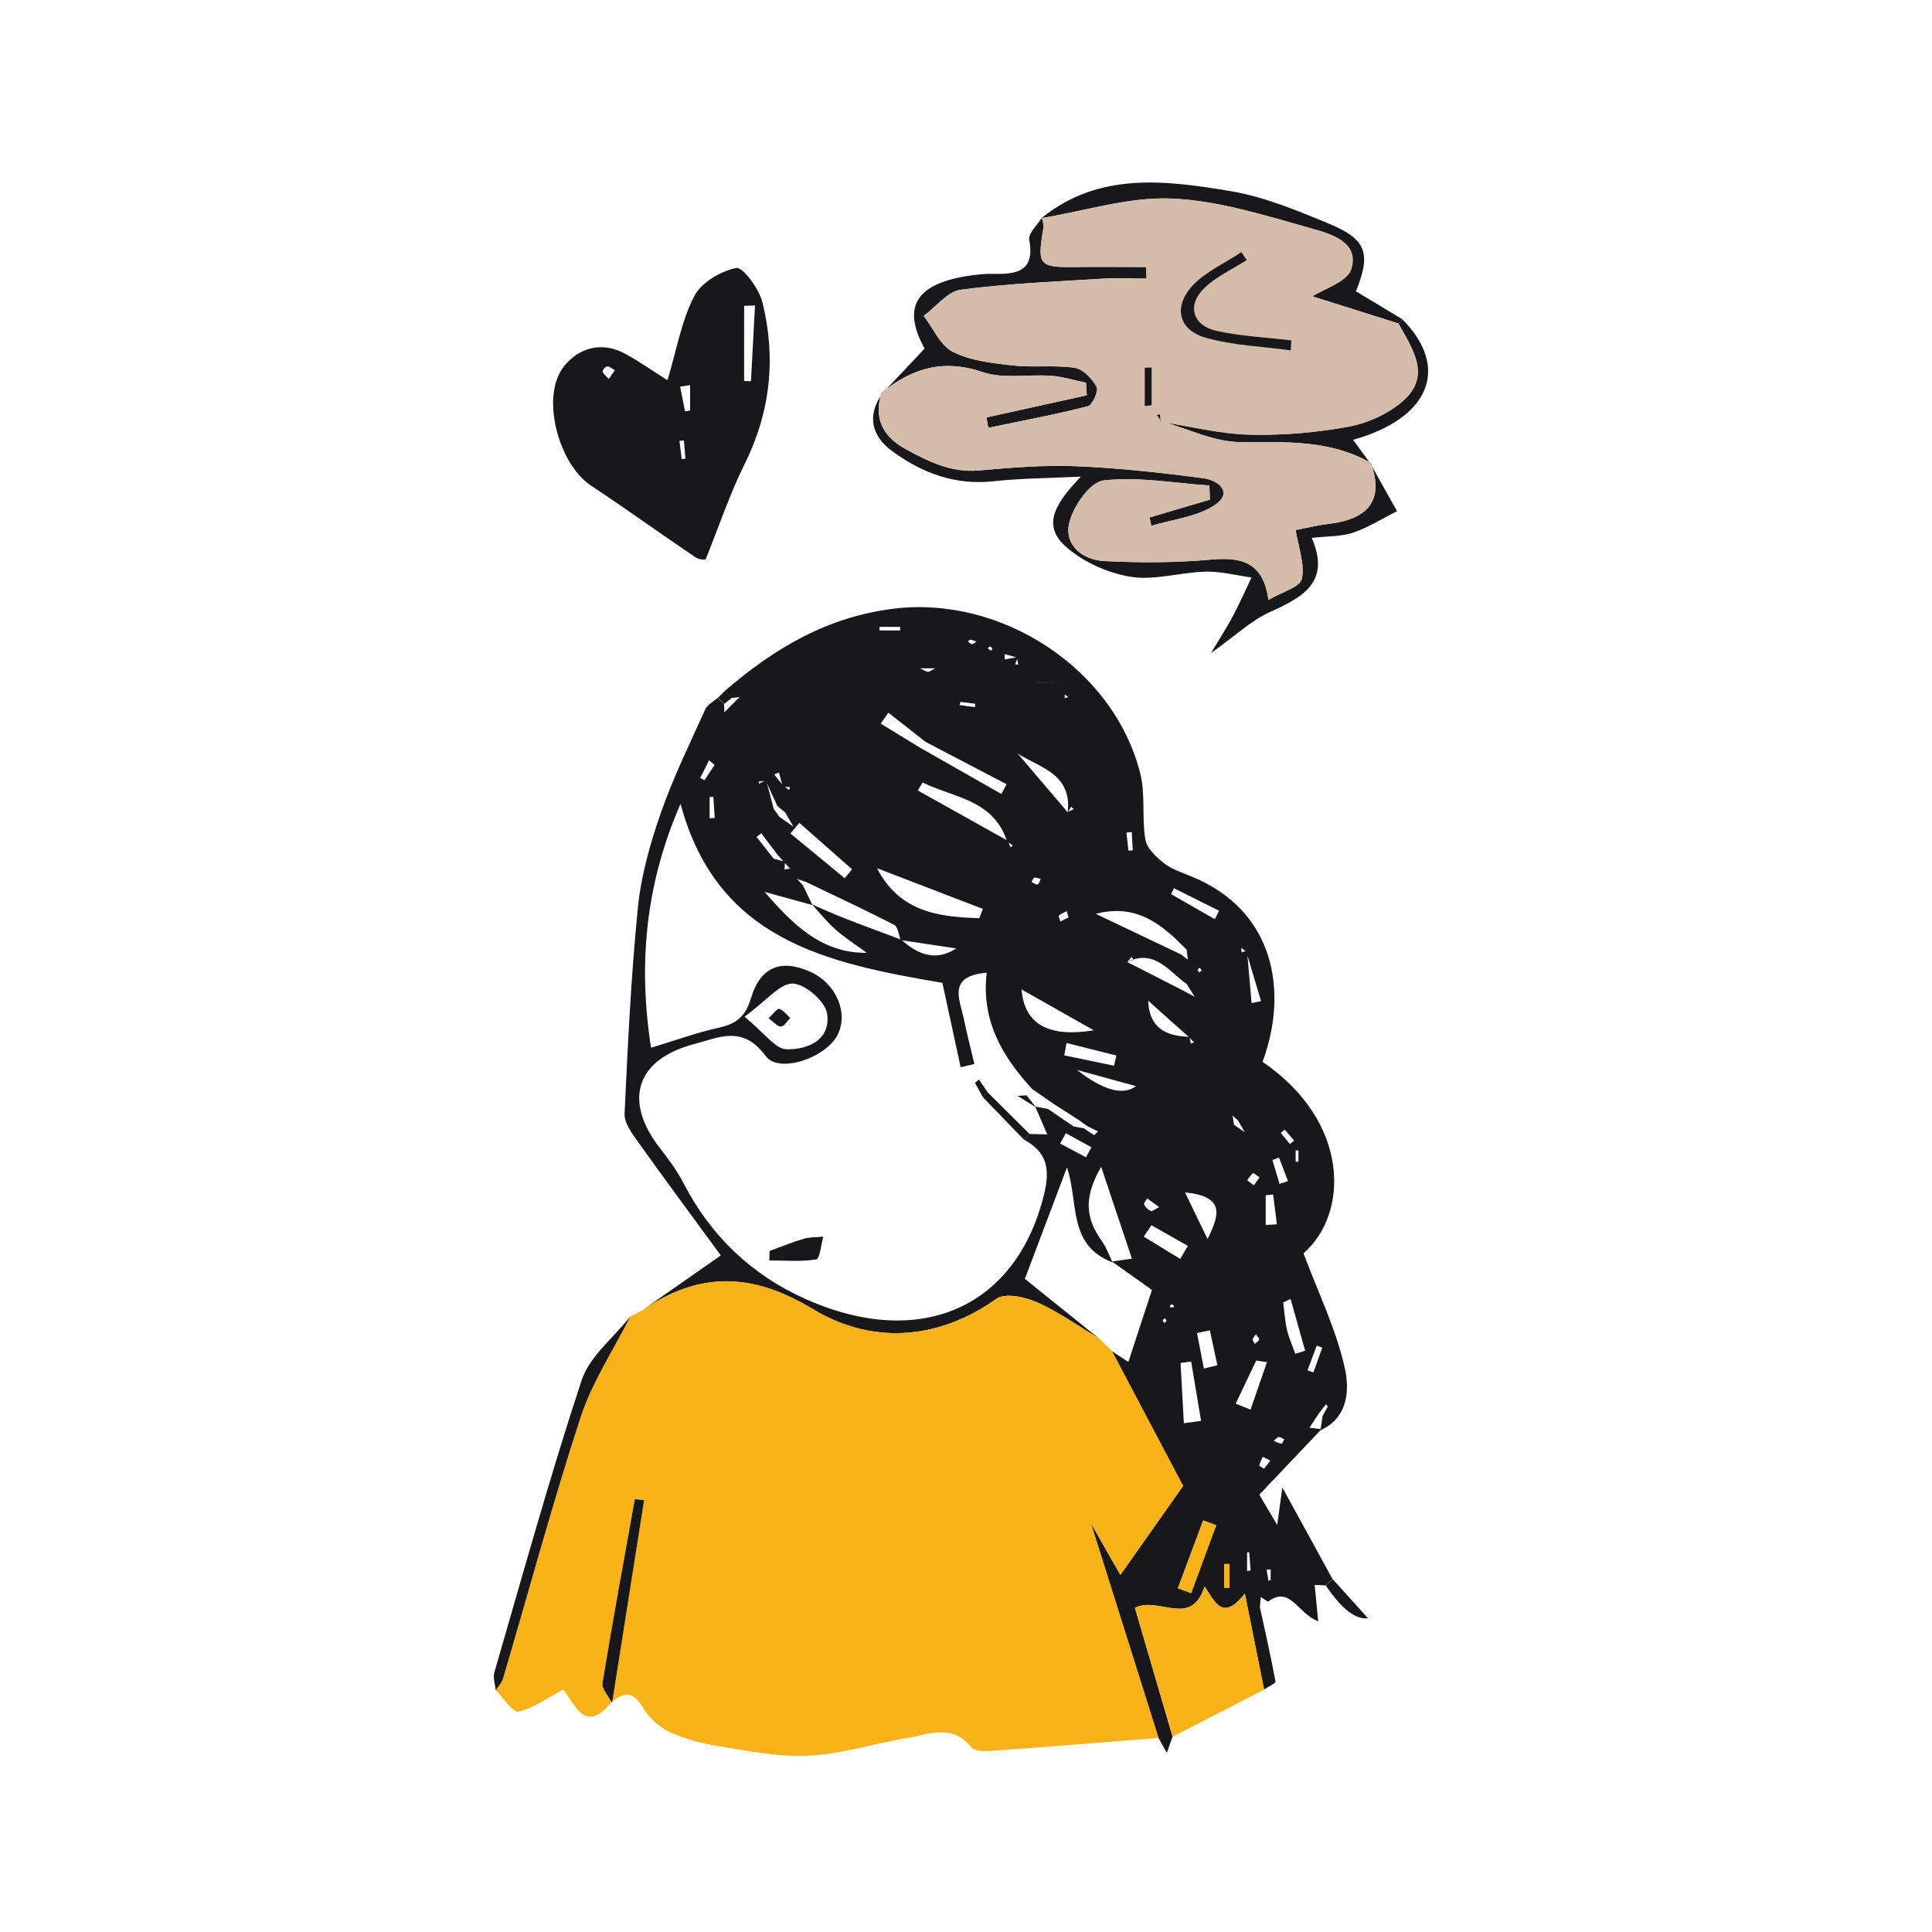 <svg width="275" height="275" viewBox="0 0 275 275" fill="none" xmlns="http://www.w3.org/2000/svg">
<rect width="275" height="275" fill="white"/>
<path d="M103.19 98.33C110.17 92.31 117.72 87.81 127.2 86.64C142.47 84.75 158.56 95.11 162.31 110.13C163.06 113.12 162.51 116.42 163.03 119.49C163.24 120.74 164.56 121.99 165.67 122.86C166.81 123.75 168.29 124.22 169.66 124.78C181.4 129.61 183.44 141.08 179.71 151.14C192.18 159.64 192.06 172.72 185.54 178.4C187.66 184.05 190.19 189.23 191.41 194.69C192.08 197.67 192 201.76 187.96 203.58C188.06 202.9 188.16 202.23 188.25 201.55C188.49 201.12 188.75 200.69 188.97 200.25C189.01 200.18 188.83 200 188.75 199.88C188.42 200.3 188.09 200.72 187.76 201.14C187.3 201.83 186.84 202.53 186.39 203.22C186.96 203.29 187.53 203.36 188.1 203.43C185.22 206.46 182.34 209.5 179.25 212.75C179.98 213.98 180.82 215.41 181.8 217.07C182.01 215.57 182.17 214.4 182.53 211.73C185.35 216.88 187.51 220.82 189.67 224.76C189.34 225.06 189.01 225.37 188.69 225.67C188.17 225.64 187.65 225.62 187.13 225.59C187.27 227.09 187.42 228.58 187.63 230.77C184.7 229.7 183.66 225.6 180.47 227.99C180.13 227.76 179.8 227.54 179.46 227.31C179.42 227.79 179.37 228.28 179.33 228.76C180.1 232.28 180.9 235.8 181.55 239.34C181.6 239.61 180.49 240.09 179.92 240.48C179.07 236.22 178.21 231.96 177.19 226.84C174.03 230.84 172.94 228.02 171.46 225.83C169.52 231.8 164.94 227.13 161.54 228.86C163.34 235.02 165.12 241.11 166.9 247.19C166.63 247.96 166.36 248.73 166.09 249.5C165.69 248.79 165.29 248.08 164.89 247.37C161.67 237.15 158.46 226.93 155.25 216.77C156.64 219.2 158.13 221.82 159.47 224.16C162.62 219.68 165.62 215.43 168.39 211.5C165.12 205.3 161.69 198.81 158.26 192.32C159.15 192.91 160.04 193.49 160.61 193.86C161.73 190.45 162.85 187.01 163.97 183.61C162.28 182.41 160.27 180.98 158.27 179.56C159.3 179.42 160.33 179.27 161.12 179.16C159.74 175.04 158.42 171.09 156.74 166.09C153.94 170.88 154.82 173.8 156.85 176.67C157.49 177.58 157.87 178.67 158.36 179.68C151.92 177.26 153.56 171.05 151.87 166.18C149.84 171.55 147.81 176.93 145.88 182.03C149.37 184.84 152.88 187.66 156.39 190.49C153.49 188.76 150.71 186.75 147.65 185.39C145.92 184.62 143.08 183.99 141.85 184.86C133.32 190.9 123.92 191.32 115.68 186.33C106.98 181.07 99.6 181.01 91.57 186.4C95.26 183.82 98.95 181.25 102.6 178.7C98.81 173.52 94.71 167.99 90.71 162.39C89.89 161.24 88.84 159.8 88.9 158.54C89.36 148.74 89.82 138.93 90.8 129.17C91.25 124.64 92.53 120.12 94.03 115.8C95.79 110.74 98.17 105.88 100.38 100.98C100.69 100.3 101.55 99.87 102.15 99.32C102.45 99.61 102.75 99.89 103.06 100.18C103.08 100.58 103.09 100.98 103.11 101.39C103.83 100.67 104.55 99.94 105.27 99.22C104.88 99.27 104.49 99.32 104.1 99.36C103.78 99.02 103.47 98.67 103.15 98.33H103.19ZM111.73 122.65C111.71 123.03 111.69 123.4 111.67 123.78L112.45 123.61C112.17 123.32 111.89 123.02 111.61 122.73C111.3 122.38 110.99 122.02 110.68 121.67C109.91 120.65 109.13 119.63 108.36 118.61C108.14 118.78 107.91 118.96 107.69 119.13C108.5 120.16 109.31 121.19 110.12 122.22C110.66 122.36 111.19 122.51 111.73 122.65ZM151.56 98.64C151.56 98.89 151.56 99.14 151.55 99.39C151.72 99.33 151.89 99.28 152.06 99.22C151.85 99.07 151.64 98.91 151.43 98.76C151.32 98.26 151.21 97.76 151.09 97.25C149.91 97.23 148.73 97.22 147.55 97.2C147.72 96.83 147.89 96.45 148.06 96.08C147.9 96.46 147.75 96.84 147.59 97.22L151.11 97.25C151.26 97.71 151.41 98.17 151.56 98.63V98.64ZM144.91 93.52C144.77 93.86 144.63 94.2 144.49 94.53C144.64 94.56 144.79 94.6 144.94 94.63L144.75 93.59C144.17 93.43 143.59 93.27 143.02 93.11C143.02 93.36 143.01 93.62 143 93.87C143.64 93.75 144.27 93.63 144.91 93.52ZM154.75 160.28C154.34 159.99 153.93 159.7 153.53 159.41C152.31 158.63 151.09 157.84 149.87 157.06C148.89 156.38 147.92 155.71 146.94 155.03C142.67 150.41 139.64 145.26 140.45 138.46C134.83 138.91 136.6 142.22 137.17 144.95C137.63 147.13 138.18 149.28 138.69 151.45L136.74 151.91C135.83 147.69 134.91 143.46 134.14 139.9C117.69 137.09 102.09 133.85 96.87 114.42C91.98 125.57 90.77 136.96 92.67 149.14C96.29 148.04 99.24 146.96 102.28 146.29C104.77 145.74 106.11 144.74 106.9 142.07C108.25 137.55 111.24 136.48 115.35 138.33C119.02 139.98 120.82 144.18 119.21 147.33C117.57 150.54 110.88 152.9 108.97 150.3C105.73 145.88 102.36 147.67 98.75 148.63C90.49 150.82 88.65 156.74 94.04 163.56C95.26 165.11 96.42 166.74 97.33 168.48C101.2 175.95 107 181.46 114.57 184.86C131.03 192.26 144.71 186.06 148.62 169.97C149.51 166.32 148.99 163.95 145.74 162.21L146.55 161.41C147.39 161.43 148.22 161.45 149.06 161.47C148.49 160.15 147.93 158.83 147.36 157.51C147.96 157.62 148.56 157.73 149.15 157.84C150.38 158.67 151.61 159.51 152.83 160.34C153.32 160.43 153.81 160.52 154.3 160.61C154.77 160.93 155.23 161.28 155.73 161.54C155.81 161.58 156.1 161.22 156.29 161.05C155.77 160.79 155.26 160.53 154.74 160.27L154.75 160.28ZM176.25 159.53C175.98 159.28 175.72 159.03 175.45 158.78C175.52 159.22 175.59 159.66 175.65 160.1C176.16 160.45 176.67 160.8 177.18 161.16C176.87 160.62 176.56 160.08 176.25 159.54V159.53ZM111.74 115.63C111.38 115.33 111.02 115.03 110.65 114.73C110.11 113.55 109.57 112.37 109.03 111.18C108.7 111.18 108.38 111.19 108.05 111.22C108.03 111.22 108.03 111.43 108.03 111.54L109.06 111.07C109.42 112.42 109.77 113.78 110.13 115.13C110.4 115.51 110.66 115.88 110.93 116.26C111.6 116.73 112.28 117.2 112.95 117.68C112.55 117 112.15 116.31 111.75 115.63H111.74ZM111.53 111.89C111.8 112.08 112.07 112.27 112.34 112.46C112.37 112.31 112.39 112.16 112.42 112.01C112.09 112.01 111.76 112.02 111.43 112.03C111.24 111.34 111.06 110.64 110.87 109.95C110.65 110.05 110.43 110.14 110.21 110.24C110.65 110.79 111.09 111.35 111.53 111.9V111.89ZM177.39 135.45C177.15 135.27 176.91 135.09 176.66 134.91C176.69 135.13 176.71 135.34 176.74 135.56L177.5 135.3C177.72 137.79 177.93 140.29 178.15 142.78L179.5 142.5C178.8 140.15 178.09 137.79 177.39 135.44V135.45ZM169.3 147.59C169.37 147.91 169.45 148.24 169.52 148.56C169.66 148.5 169.8 148.44 169.94 148.37C169.71 148.12 169.47 147.88 169.24 147.63C167.3 145.9 165.36 144.17 163.43 142.44C163.6 146.51 166.14 147.46 169.3 147.59ZM160.45 136.93C160.75 136.83 161.05 136.72 161.34 136.62C161.25 136.48 161.16 136.34 161.07 136.19C160.87 136.44 160.67 136.69 160.46 136.94C163 138.24 165.55 139.53 168.09 140.83C168.74 141.18 169.39 141.52 170.04 141.87C169.66 141.27 169.29 140.66 168.91 140.06C166.36 138.27 164.35 135.02 160.45 136.93ZM151.96 115.59C152.25 115.45 152.54 115.31 152.83 115.17C152.71 115.06 152.59 114.94 152.47 114.83C152.31 115.1 152.14 115.37 151.98 115.64C152.6 110.13 148.04 109.3 144.84 107.24C147.21 110.03 149.58 112.81 151.96 115.6V115.59ZM131.71 105.57C129.96 104.19 128.2 102.82 126.45 101.44C126.09 101.96 125.72 102.48 125.36 103C127.21 104.13 129.07 105.26 130.92 106.4C134.79 108.61 138.67 110.81 142.54 113.02C142.79 112.56 143.03 112.09 143.28 111.63C139.42 109.61 135.57 107.59 131.71 105.58V105.57ZM128.32 133.78C130.62 135.83 133.1 136.92 136.13 135C133.49 134.6 130.84 134.21 128.2 133.81C127.91 133.07 127.82 131.92 127.29 131.65C123.16 129.52 118.95 127.56 114.76 125.55C114.32 125.4 113.87 125.25 113.43 125.09C113.72 125.4 114.01 125.71 114.29 126.02C114.74 126.96 115.2 127.89 115.65 128.83C113.38 128.2 111.1 127.58 108.83 126.95C112.87 131.6 117.03 135.8 123.6 135.62C124 135.97 124.39 136.32 123.77 135.77C124.59 135.94 124.04 135.83 123.5 135.71C121.98 134.6 120.38 133.57 118.96 132.34C117.72 131.26 116.69 129.94 115.57 128.73C117.05 129.37 118.52 130.04 120.02 130.63C122.78 131.71 125.56 132.73 128.33 133.77L128.32 133.78ZM143.47 119.69C143.59 119.99 143.71 120.29 143.83 120.6C143.94 120.51 144.05 120.42 144.16 120.33C143.89 120.15 143.63 119.97 143.36 119.79C141.4 113.78 135.74 113.56 131.33 111.38C131.1 111.76 130.86 112.13 130.63 112.51C134.91 114.9 139.19 117.3 143.47 119.69ZM168.1 135.84C168.42 136.09 168.74 136.35 169.07 136.6C169.02 136.13 168.96 135.65 168.91 135.18C165.46 131.66 161.84 128.53 155.98 130.08C160.02 132 164.06 133.92 168.1 135.85V135.84ZM105.98 144.73C108.88 147.09 110.36 149.3 111.91 149.35C114.95 149.45 118.33 148 117.72 144.24C117.44 142.51 114.61 140.07 112.85 140C111.06 139.93 109.18 142.38 105.97 144.72L105.98 144.73ZM139.38 130.71C139.55 130.26 139.73 129.82 139.9 129.37C134.88 127.44 129.85 125.51 124.83 123.58C128.12 129.89 133.67 130.5 139.38 130.7V130.71ZM155.69 146.65C151.79 144.45 148.66 142.68 145.41 140.84C145.81 145.78 149.237 147.717 155.69 146.65ZM168.51 202.58C169.33 202.47 170.14 202.36 170.96 202.25C170.49 199.44 170.02 196.62 169.55 193.81L168.04 194C168.2 196.86 168.35 199.72 168.51 202.59V202.58ZM167.67 226.07C168.29 226.3 168.92 226.53 169.54 226.76C170.73 223.54 171.92 220.32 173.11 217.1C172.49 216.87 171.88 216.65 171.26 216.42L167.66 226.06L167.67 226.07ZM168.67 169.73C169.94 172.34 170.92 174.36 171.89 176.37C173.32 173.33 174.76 170.3 168.67 169.73ZM163.91 174.39C163.54 174.93 163.17 175.48 162.8 176.02C164.53 177.08 166.26 178.13 167.99 179.19C168.35 178.57 168.72 177.96 169.08 177.34C167.35 176.36 165.63 175.38 163.9 174.4L163.91 174.39ZM153.28 152.29C157.053 155.21 159.86 155.98 161.7 154.6C159.02 153.86 156.57 153.19 153.28 152.29ZM113.77 117.12C113.35 117.63 112.93 118.13 112.51 118.64C115.08 120.76 117.65 122.88 120.23 125C120.58 124.58 120.93 124.16 121.28 123.73C118.78 121.53 116.27 119.32 113.77 117.12ZM151.81 148.46C151.7 149.05 151.6 149.63 151.49 150.22C153.85 150.71 156.21 151.2 158.57 151.69C158.68 151.21 158.8 150.73 158.91 150.24C156.54 149.65 154.18 149.05 151.81 148.46ZM183.71 184.88C183.36 185.05 183 185.22 182.65 185.39C182.82 186.68 182.89 187.99 183.18 189.26C183.45 190.43 183.97 191.55 184.37 192.7C184.84 192.55 185.3 192.41 185.77 192.26L183.7 184.88H183.71ZM180.34 193.89C179.83 193.81 179.32 193.73 178.81 193.66C177.84 195.7 176.86 197.75 175.89 199.79C176.59 200.08 177.3 200.36 178 200.65C178.78 198.4 179.56 196.14 180.34 193.89ZM167.09 126.43C166.96 126.71 166.82 126.99 166.69 127.27C168.77 128.46 170.84 129.65 172.92 130.84L173.53 129.64C171.39 128.57 169.24 127.5 167.1 126.43H167.09ZM171.37 194.8C172.01 194.64 172.65 194.48 173.28 194.32L172.21 189.36C171.6 189.49 170.99 189.61 170.38 189.74C170.71 191.43 171.04 193.12 171.36 194.81L171.37 194.8ZM154.58 164.73C154.84 164.25 155.1 163.78 155.36 163.3C154.14 162.63 152.93 161.97 151.71 161.3C151.44 161.79 151.17 162.28 150.9 162.77C152.13 163.42 153.35 164.08 154.58 164.73ZM180.16 174.36C180.69 174.33 181.22 174.3 181.75 174.27L181.22 170.03L180.16 170.13V174.35V174.36ZM188.21 191.82C187.95 191.73 187.68 191.63 187.42 191.54C186.98 192.71 186.55 193.88 186.11 195.05L186.95 195.35C187.37 194.17 187.79 192.99 188.21 191.82ZM182.14 168.51C182.54 168.38 182.94 168.25 183.33 168.12C182.91 167 182.48 165.89 182.06 164.77C181.74 164.88 181.43 165 181.11 165.11C181.45 166.24 181.79 167.37 182.13 168.5L182.14 168.51ZM101.71 108.9C101.45 108.67 101.19 108.45 100.93 108.22L99.67 110.73C99.87 110.84 100.07 110.95 100.27 111.06C100.75 110.34 101.23 109.62 101.71 108.9ZM130.94 95.13C131.57 95.41 131.86 95.65 132.11 95.62C132.45 95.57 132.76 95.31 133.08 95.13H130.93H130.94ZM125.19 89.23C125.19 89.4 125.19 89.57 125.19 89.74H128.13V89.23H125.2H125.19ZM148.15 125.11C147.84 125.04 147.52 124.87 147.23 124.93C147.06 124.96 146.96 125.33 146.82 125.55C147.12 125.68 147.44 125.94 147.7 125.89C147.89 125.85 147.99 125.4 148.14 125.11H148.15ZM101.55 113.44H101.01V116.46C101.25 116.46 101.49 116.44 101.73 116.43C101.67 115.43 101.6 114.43 101.54 113.43L101.55 113.44ZM161.09 118.42C160.84 118.45 160.59 118.48 160.34 118.52C160.43 119.37 160.52 120.23 160.62 121.08C160.83 121.06 161.04 121.05 161.24 121.03C161.19 120.16 161.14 119.29 161.09 118.42ZM183.61 162.84C183.81 162.68 184.01 162.51 184.21 162.35C183.76 161.83 183.32 161.31 182.87 160.79C182.68 160.95 182.49 161.1 182.3 161.26C182.74 161.79 183.17 162.32 183.61 162.85V162.84ZM177.51 223.62C177.68 223.59 177.84 223.56 178.01 223.53L177.81 220.95C177.71 220.95 177.61 220.95 177.51 220.96V223.61V223.62ZM175 222.62C174.75 222.62 174.51 222.62 174.26 222.62V226C174.51 226 174.75 226 175 226V222.62ZM138.77 100.65C138.79 100.49 138.81 100.33 138.83 100.18C138.13 100.08 137.44 99.98 136.74 99.91C136.7 99.91 136.63 100.2 136.57 100.36L138.77 100.65ZM152.09 130.59C152 130.23 151.93 129.96 151.85 129.69C151.47 129.89 151.03 130.03 150.73 130.31C150.63 130.41 150.86 130.86 150.94 131.16C151.32 130.97 151.71 130.78 152.08 130.59H152.09ZM180.87 223.38C180.67 223.4 180.48 223.41 180.28 223.43C180.37 223.96 180.47 224.49 180.56 225.02C180.66 224.97 180.86 224.92 180.86 224.86C180.88 224.37 180.87 223.87 180.87 223.38ZM179.94 209.05C180.25 208.65 180.53 208.27 180.82 207.9C180.46 207.72 180.09 207.54 179.73 207.36C179.56 207.77 179.35 208.17 179.25 208.6C179.23 208.68 179.64 208.87 179.94 209.06V209.05ZM179.29 167.59C178.89 167.34 178.46 166.93 178.34 167.01C178 167.24 177.79 167.66 177.52 168C177.84 168.24 178.16 168.48 178.48 168.71C178.71 168.39 178.93 168.08 179.28 167.59H179.29ZM164.99 171.82C164.22 171.26 163.76 170.92 163.29 170.58C163.13 170.88 162.76 171.28 162.85 171.45C163.04 171.83 163.42 172.2 163.81 172.38C163.99 172.47 164.38 172.13 164.99 171.82ZM178.76 189.93C178.6 190.17 178.35 190.39 178.31 190.64C178.28 190.83 178.51 191.07 178.62 191.29C178.84 191.08 179.19 190.89 179.22 190.65C179.25 190.44 178.93 190.17 178.76 189.93ZM182.81 204.87C182.52 204.75 182.23 204.51 182 204.55C181.75 204.6 181.54 204.9 181.31 205.1C181.67 205.24 182.03 205.44 182.41 205.49C182.51 205.5 182.67 205.09 182.81 204.87ZM184.82 163.75C184.69 163.75 184.55 163.75 184.42 163.75V165.36C184.55 165.36 184.69 165.36 184.82 165.36V163.75ZM139.01 91.33C138.69 91.22 138.41 91.1 138.13 91.05C138.03 91.03 137.89 91.2 137.77 91.28C137.95 91.42 138.13 91.68 138.32 91.68C138.54 91.68 138.76 91.47 139.01 91.33ZM166.64 185.71C166.58 185.83 166.53 185.95 166.47 186.07C166.69 186.07 166.91 186.07 167.13 186.07C167.08 185.95 167.05 185.8 166.96 185.72C166.9 185.66 166.75 185.71 166.64 185.71ZM165.8 187.64C165.7 187.74 165.52 187.84 165.51 187.95C165.51 188.06 165.66 188.19 165.74 188.31C165.84 188.21 166.02 188.11 166.03 188C166.03 187.89 165.88 187.76 165.8 187.65V187.64ZM141.26 92.32C141.15 92.21 141.05 92.03 140.94 92.02C140.83 92.02 140.71 92.19 140.59 92.29C140.75 92.4 140.91 92.51 141.08 92.62C141.14 92.52 141.2 92.42 141.26 92.32ZM171.04 138.11C170.95 137.99 170.86 137.87 170.78 137.75C170.67 137.85 170.48 137.94 170.47 138.05C170.46 138.16 170.62 138.29 170.71 138.41C170.82 138.31 170.93 138.21 171.04 138.11Z" fill="#18181C"/>
<path d="M91.59 186.4C99.62 181.01 107 181.08 115.7 186.33C123.94 191.31 133.34 190.89 141.87 184.86C143.11 183.99 145.94 184.62 147.67 185.39C150.73 186.75 153.51 188.76 156.41 190.49L156.32 190.38C157.01 191.06 157.69 191.73 158.38 192.41L158.28 192.33C161.71 198.82 165.14 205.31 168.41 211.51C165.64 215.44 162.65 219.69 159.49 224.17C158.16 221.83 156.66 219.21 155.27 216.78C158.47 226.95 161.69 237.16 164.91 247.38C157.44 247.97 149.97 248.59 142.5 249.12C141.07 249.22 138.92 249.51 138.29 248.73C135.53 245.33 132.31 246.85 129.19 247.37C124.49 248.17 119.84 249.66 115.13 249.91C110.84 250.13 106.46 249.21 102.15 248.53C99.76 248.15 97.34 247.49 95.17 246.46C93.7 245.76 92.3 244.4 91.46 242.98C90.16 240.78 88.87 240.83 87.14 242.2C88.65 232.64 90.16 223.08 91.67 213.52C91.23 213.47 90.79 213.42 90.35 213.36C88.79 222.08 87.19 230.8 85.75 239.54C85.62 240.36 86.58 241.36 87.04 242.27C83.25 246.94 81.88 242.61 80.15 240.49C77.98 241.64 76 243.13 73.8 243.63C72.99 243.81 71.66 241.66 70.56 240.58C70.91 240.04 71.42 239.54 71.59 238.95C75.26 226.52 78.63 214 82.65 201.69C84.28 196.69 87.31 192.15 89.71 187.4L89.69 187.42C90.37 187.06 91.05 186.69 91.74 186.33L91.59 186.39V186.4Z" fill="#F9B217"/>
<path d="M95.01 54.12C96.35 49.64 97.02 45.61 98.81 42.17C99.82 40.22 102.57 38.58 104.79 38.15C105.73 37.97 108.04 41.09 108.52 43.01C110.49 50.94 109.68 58.65 105.97 66.1C103.88 70.3 102.38 74.81 100.44 79.63C100.5 79.64 99.61 79.74 99.03 79.35C94.03 75.98 89.14 72.44 84.11 69.11C79.51 66.06 76.92 56.51 80.21 52.23C82.29 49.53 85.64 48.49 89.06 50.39C91.05 51.49 92.92 52.8 95.01 54.12ZM107.47 43.48C106.95 43.5 106.44 43.52 105.92 43.53V54.23C106.24 54.23 106.57 54.25 106.89 54.26C107.08 50.67 107.27 47.07 107.47 43.48ZM98.23 54.82C97.76 54.89 97.28 54.96 96.81 55.03L97.51 58.56C97.75 58.51 97.99 58.47 98.23 58.42V54.81V54.82ZM97.04 65.35C97.21 65.33 97.39 65.31 97.56 65.29C97.49 64.42 97.42 63.56 97.35 62.69C97.14 62.71 96.92 62.73 96.71 62.75C96.82 63.62 96.93 64.48 97.04 65.35ZM86.65 53.94C87.04 53.38 87.27 53.04 87.51 52.7C87.16 52.5 86.81 52.16 86.45 52.16C86.21 52.16 85.74 52.68 85.78 52.88C85.85 53.22 86.25 53.48 86.65 53.94Z" fill="#18181C"/>
<path d="M195.06 65.98C196.32 68.24 197.59 70.5 198.85 72.76C196.78 73.8 194.78 75.07 192.6 75.82C190.93 76.39 189.04 76.3 186.71 76.56C189.42 82.8 185.52 84.98 180.81 87.09C178.1 88.31 175.83 90.5 172.36 92.97C173.63 90.84 174.63 89.31 175.49 87.7C176.44 85.9 177.26 84.04 178.14 82.2C175.96 81.9 173.77 81.31 171.6 81.37C168.01 81.46 164.32 82.66 160.89 82.09C157.6 81.54 154.02 79.93 151.57 77.68C148.07 74.47 150.72 71.17 153.84 67.84C149.2 68.07 145.3 68.08 141.44 68.5C136.01 69.1 131.34 67.37 127.09 64.29C124.11 62.13 123.32 59.29 125.56 56.03L125.47 55.94C124.31 59.66 125.74 62.21 129.03 63.99C132.24 65.73 135.42 67.3 139.28 66.97C143.89 66.57 148.54 66.17 153.14 66.36C159.22 66.61 165.3 67.28 171.33 68.08C173.46 68.36 175.62 70.14 172.83 71.95C170.28 73.6 166.9 73.94 163.88 74.85C163.79 74.45 163.71 74.06 163.62 73.66C166.49 72.81 169.36 71.96 172.22 71.12C172.19 70.45 172.17 69.78 172.14 69.11C167.11 68.77 162.01 67.82 157.09 68.39C155.18 68.61 152.78 72.04 152.2 74.4C151.43 77.52 154.06 79.7 157.13 79.86C162.18 80.12 167.28 80.11 172.31 79.66C176.64 79.27 179.82 79.94 180.55 85.4C182.48 84.25 185.04 83.58 185.3 82.4C185.75 80.31 184.81 77.91 184.42 75.45C185.99 75.15 187.58 74.75 189.19 74.56C194.983 73.86 196.963 70.98 195.13 65.92L195.06 65.99V65.98Z" fill="#18181C"/>
<path d="M166.92 247.2C165.14 241.12 163.36 235.04 161.56 228.87C164.96 227.14 169.54 231.81 171.48 225.84C172.96 228.03 174.04 230.85 177.21 226.85C178.24 231.97 179.09 236.23 179.94 240.49C175.6 242.73 171.26 244.96 166.93 247.2H166.92Z" fill="#F9B217"/>
<path d="M125.56 56.03C127.51 53.96 129.46 51.89 131.61 49.62C128.47 43.91 130.13 40.53 137.57 39.3C138.86 39.09 140.19 38.95 141.5 38.98C144.87 39.07 147.33 38.51 146.5 34.1C146.33 33.21 147.66 32.04 148.29 31L148.33 31.03C148.4 31.49 148.61 31.98 148.53 32.41C147.61 37.76 147.88 38.08 153.09 38C156.44 37.95 159.79 38 163.15 38C163.17 38.55 163.18 39.1 163.2 39.65C161.08 39.65 158.96 39.54 156.85 39.67C150.14 40.09 143.41 40.35 136.76 41.24C134.87 41.49 133.24 43.67 131.49 44.96C132.85 46.72 133.85 49.18 135.64 50.08C138.16 51.35 141.23 51.69 144.12 52.01C147.05 52.34 150.08 51.92 152.99 52.35C154.17 52.53 155.46 53.9 156.1 55.06C156.41 55.62 155.52 57.65 154.86 57.82C150.17 59.02 145.41 59.9 140.67 60.89C140.59 60.4 140.5 59.9 140.42 59.41C145.18 58.36 149.94 57.31 154.7 56.26C154.66 55.67 154.62 55.07 154.58 54.48C152.93 54.14 151.3 53.61 149.63 53.49C146.35 53.25 142.8 53.97 139.82 52.95C134.2 51.04 129.74 52.45 125.48 55.92L125.57 56.01L125.56 56.03Z" fill="#18181C"/>
<path d="M148.3 31C156.48 24.42 165.91 25.67 175.13 27.2C179.93 28 184.61 29.95 189.16 31.84C194.55 34.07 195.18 36.09 193 41.46C195.19 42.78 197.4 44.11 199.6 45.44C199.41 45.64 199.23 45.84 199.05 46.04C194.57 44.63 190.1 43.21 186.81 42.18C188.4 41.13 191.8 40.12 192.36 38.26C193.49 34.51 189.53 33.32 186.9 32.58C180.3 30.74 173.59 28.56 166.84 28.26C160.73 27.99 154.52 30.01 148.35 31.03L148.31 31H148.3Z" fill="#18181C"/>
<path d="M89.71 187.41C87.32 192.16 84.29 196.7 82.65 201.7C78.63 214.01 75.26 226.53 71.59 238.96C71.41 239.55 70.91 240.05 70.56 240.59C70.48 239.73 70.14 238.8 70.37 238.03C74.41 224.15 78.25 210.21 82.78 196.49C83.91 193.07 87.33 190.41 89.7 187.41H89.71Z" fill="#18181C"/>
<path d="M199.59 45.44C206.47 52.32 203.5 59.58 192.59 62.6C193.41 63.73 194.24 64.85 195.06 65.97L195.13 65.9C189.32 62.57 183.04 62.93 176.63 62.93C172.85 62.93 169.07 61.01 165.29 59.95L165.19 60.02C169.41 60.67 173.63 61.75 177.87 61.86C182.57 61.98 187.35 61.58 191.97 60.72C194.71 60.21 197.63 58.89 199.71 57.06C203.83 53.43 201 49.62 199.05 46.03C199.23 45.83 199.41 45.62 199.6 45.43L199.59 45.44Z" fill="#18181C"/>
<path d="M87.05 242.29C86.59 241.37 85.62 240.37 85.76 239.56C87.19 230.82 88.8 222.1 90.36 213.38C90.8 213.43 91.24 213.48 91.68 213.54C90.17 223.1 88.66 232.66 87.15 242.22L87.06 242.3L87.05 242.29Z" fill="#18181C"/>
<path d="M189.69 224.77C191.37 226.63 193.05 228.49 194.71 230.33C192.977 230.583 190.977 229.033 188.71 225.68C189.04 225.38 189.37 225.07 189.69 224.77Z" fill="#18181C"/>
<path d="M91.74 186.34C91.06 186.7 90.38 187.07 89.69 187.43C90.37 187.07 91.05 186.7 91.74 186.34Z" fill="#18181C"/>
<path d="M102.19 99.32C102.52 98.99 102.86 98.66 103.19 98.33C103.51 98.67 103.82 99.02 104.14 99.36C103.79 99.63 103.45 99.91 103.1 100.18C102.8 99.89 102.5 99.61 102.19 99.32Z" fill="#18181C"/>
<path d="M167.67 226.07L171.27 216.43C171.89 216.66 172.5 216.88 173.12 217.11C171.93 220.33 170.74 223.55 169.55 226.77C168.93 226.54 168.3 226.31 167.68 226.08L167.67 226.07Z" fill="#F9B217"/>
<path d="M175 222.62V226C174.75 226 174.51 226 174.26 226V222.62C174.51 222.62 174.75 222.62 175 222.62Z" fill="#F9B217"/>
<path d="M165.29 59.96C169.07 61.02 172.85 62.93 176.63 62.94C183.04 62.94 189.33 62.58 195.13 65.91C196.963 70.983 194.983 73.863 189.19 74.55C187.58 74.74 185.99 75.14 184.42 75.44C184.81 77.9 185.75 80.29 185.3 82.39C185.05 83.57 182.49 84.24 180.55 85.39C179.82 79.93 176.65 79.26 172.31 79.65C167.28 80.1 162.18 80.11 157.13 79.85C154.06 79.69 151.43 77.51 152.2 74.39C152.78 72.03 155.18 68.6 157.09 68.38C162.01 67.81 167.11 68.76 172.14 69.1C172.17 69.77 172.19 70.44 172.22 71.11C169.35 71.96 166.48 72.81 163.62 73.65C163.71 74.05 163.79 74.44 163.88 74.84C166.9 73.92 170.29 73.59 172.83 71.94C175.62 70.13 173.46 68.35 171.33 68.07C165.29 67.27 159.22 66.6 153.14 66.35C148.53 66.16 143.89 66.56 139.28 66.96C135.41 67.29 132.23 65.72 129.03 63.98C125.75 62.2 124.32 59.65 125.47 55.93C129.74 52.46 134.19 51.04 139.81 52.96C142.79 53.98 146.34 53.25 149.62 53.5C151.28 53.62 152.92 54.15 154.57 54.49C154.61 55.08 154.65 55.68 154.69 56.27C149.93 57.32 145.17 58.37 140.41 59.42C140.49 59.91 140.58 60.41 140.66 60.9C145.4 59.91 150.16 59.03 154.85 57.83C155.5 57.66 156.4 55.63 156.09 55.07C155.45 53.91 154.16 52.53 152.98 52.36C150.07 51.93 147.05 52.35 144.11 52.02C141.23 51.69 138.15 51.36 135.63 50.09C133.84 49.19 132.83 46.73 131.48 44.97C133.23 43.68 134.86 41.5 136.75 41.25C143.4 40.36 150.14 40.1 156.84 39.68C158.95 39.55 161.08 39.66 163.19 39.66C163.17 39.11 163.16 38.56 163.14 38.01C159.79 38.01 156.44 37.97 153.08 38.01C147.87 38.09 147.6 37.76 148.52 32.42C148.59 31.98 148.39 31.5 148.32 31.04C154.49 30.03 160.7 28 166.81 28.27C173.56 28.57 180.28 30.75 186.87 32.59C189.49 33.32 193.46 34.52 192.33 38.27C191.77 40.13 188.37 41.14 186.78 42.19C190.07 43.23 194.55 44.64 199.02 46.05C200.98 49.65 203.8 53.45 199.68 57.08C197.6 58.91 194.68 60.23 191.94 60.74C187.32 61.59 182.54 62 177.84 61.88C173.6 61.77 169.39 60.69 165.16 60.04C165.14 59.68 165.12 59.33 165.1 58.97C164.95 59.01 164.79 59.05 164.64 59.09C164.85 59.38 165.06 59.68 165.27 59.97L165.29 59.96ZM183.74 49.88C183.76 49.4 183.78 48.93 183.81 48.45C180.27 48.03 176.67 47.86 173.2 47.1C169.69 46.33 168.9 43.38 171.51 40.93C173.22 39.33 175.46 38.3 177.46 37.02C177.21 36.64 176.95 36.26 176.7 35.88C174.34 37.45 171.57 38.65 169.71 40.69C166.98 43.67 167.75 46.95 171.53 48.05C175.45 49.19 179.66 49.31 183.74 49.88ZM162.94 57.8C163.27 57.77 163.6 57.73 163.93 57.7V52.32C163.6 52.32 163.27 52.33 162.94 52.34V57.81V57.8Z" fill="#D4BCA9"/>
<path d="M109.55 178.06C111.16 177.47 112.75 176.81 114.39 176.33C115.28 176.07 116.25 176.12 117.19 176.02C116.87 177.15 116.69 179.18 116.2 179.26C114.02 179.62 111.75 179.41 109.51 179.41C109.52 178.96 109.53 178.5 109.54 178.05L109.55 178.06Z" fill="#18181C"/>
<path d="M145.74 162.21C143.79 160.2 141.84 158.18 139.9 156.17C140.13 155.94 140.35 155.71 140.57 155.47C142.56 157.45 144.55 159.43 146.55 161.41L145.74 162.21Z" fill="#18181C"/>
<path d="M146.11 155.92C146.57 156.49 147.02 157.06 147.48 157.63C146.6 157.08 145.71 156.53 144.83 155.98C145.26 155.96 145.68 155.94 146.11 155.92Z" fill="#18181C"/>
<path d="M139.9 156.17C139.52 155.49 139.14 154.81 138.77 154.13L139.35 153.67C139.76 154.27 140.17 154.87 140.58 155.47C140.36 155.71 140.13 155.94 139.91 156.17H139.9Z" fill="#18181C"/>
<path d="M109.39 144.94C110.07 144.31 110.63 143.51 110.92 143.6C111.52 143.79 111.97 144.44 112.48 144.91C112.05 145.34 111.64 146.07 111.17 146.12C110.72 146.17 110.19 145.51 109.39 144.95V144.94Z" fill="#18181C"/>
<path d="M183.74 49.88C179.66 49.31 175.45 49.19 171.53 48.05C167.75 46.95 166.98 43.67 169.71 40.69C171.57 38.66 174.34 37.46 176.7 35.88C176.95 36.26 177.21 36.64 177.46 37.02C175.46 38.3 173.21 39.33 171.51 40.93C168.9 43.38 169.69 46.33 173.2 47.1C176.67 47.86 180.27 48.02 183.81 48.45C183.79 48.93 183.77 49.4 183.74 49.88Z" fill="#18181C"/>
<path d="M162.94 57.8V52.33C163.27 52.33 163.6 52.32 163.93 52.31V57.69C163.6 57.72 163.27 57.76 162.94 57.79V57.8Z" fill="#18181C"/>
<path d="M165.29 59.96C165.08 59.67 164.87 59.37 164.66 59.08C164.81 59.04 164.97 59 165.12 58.96C165.14 59.32 165.16 59.67 165.18 60.03L165.28 59.96H165.29Z" fill="#18181C"/>
</svg>
